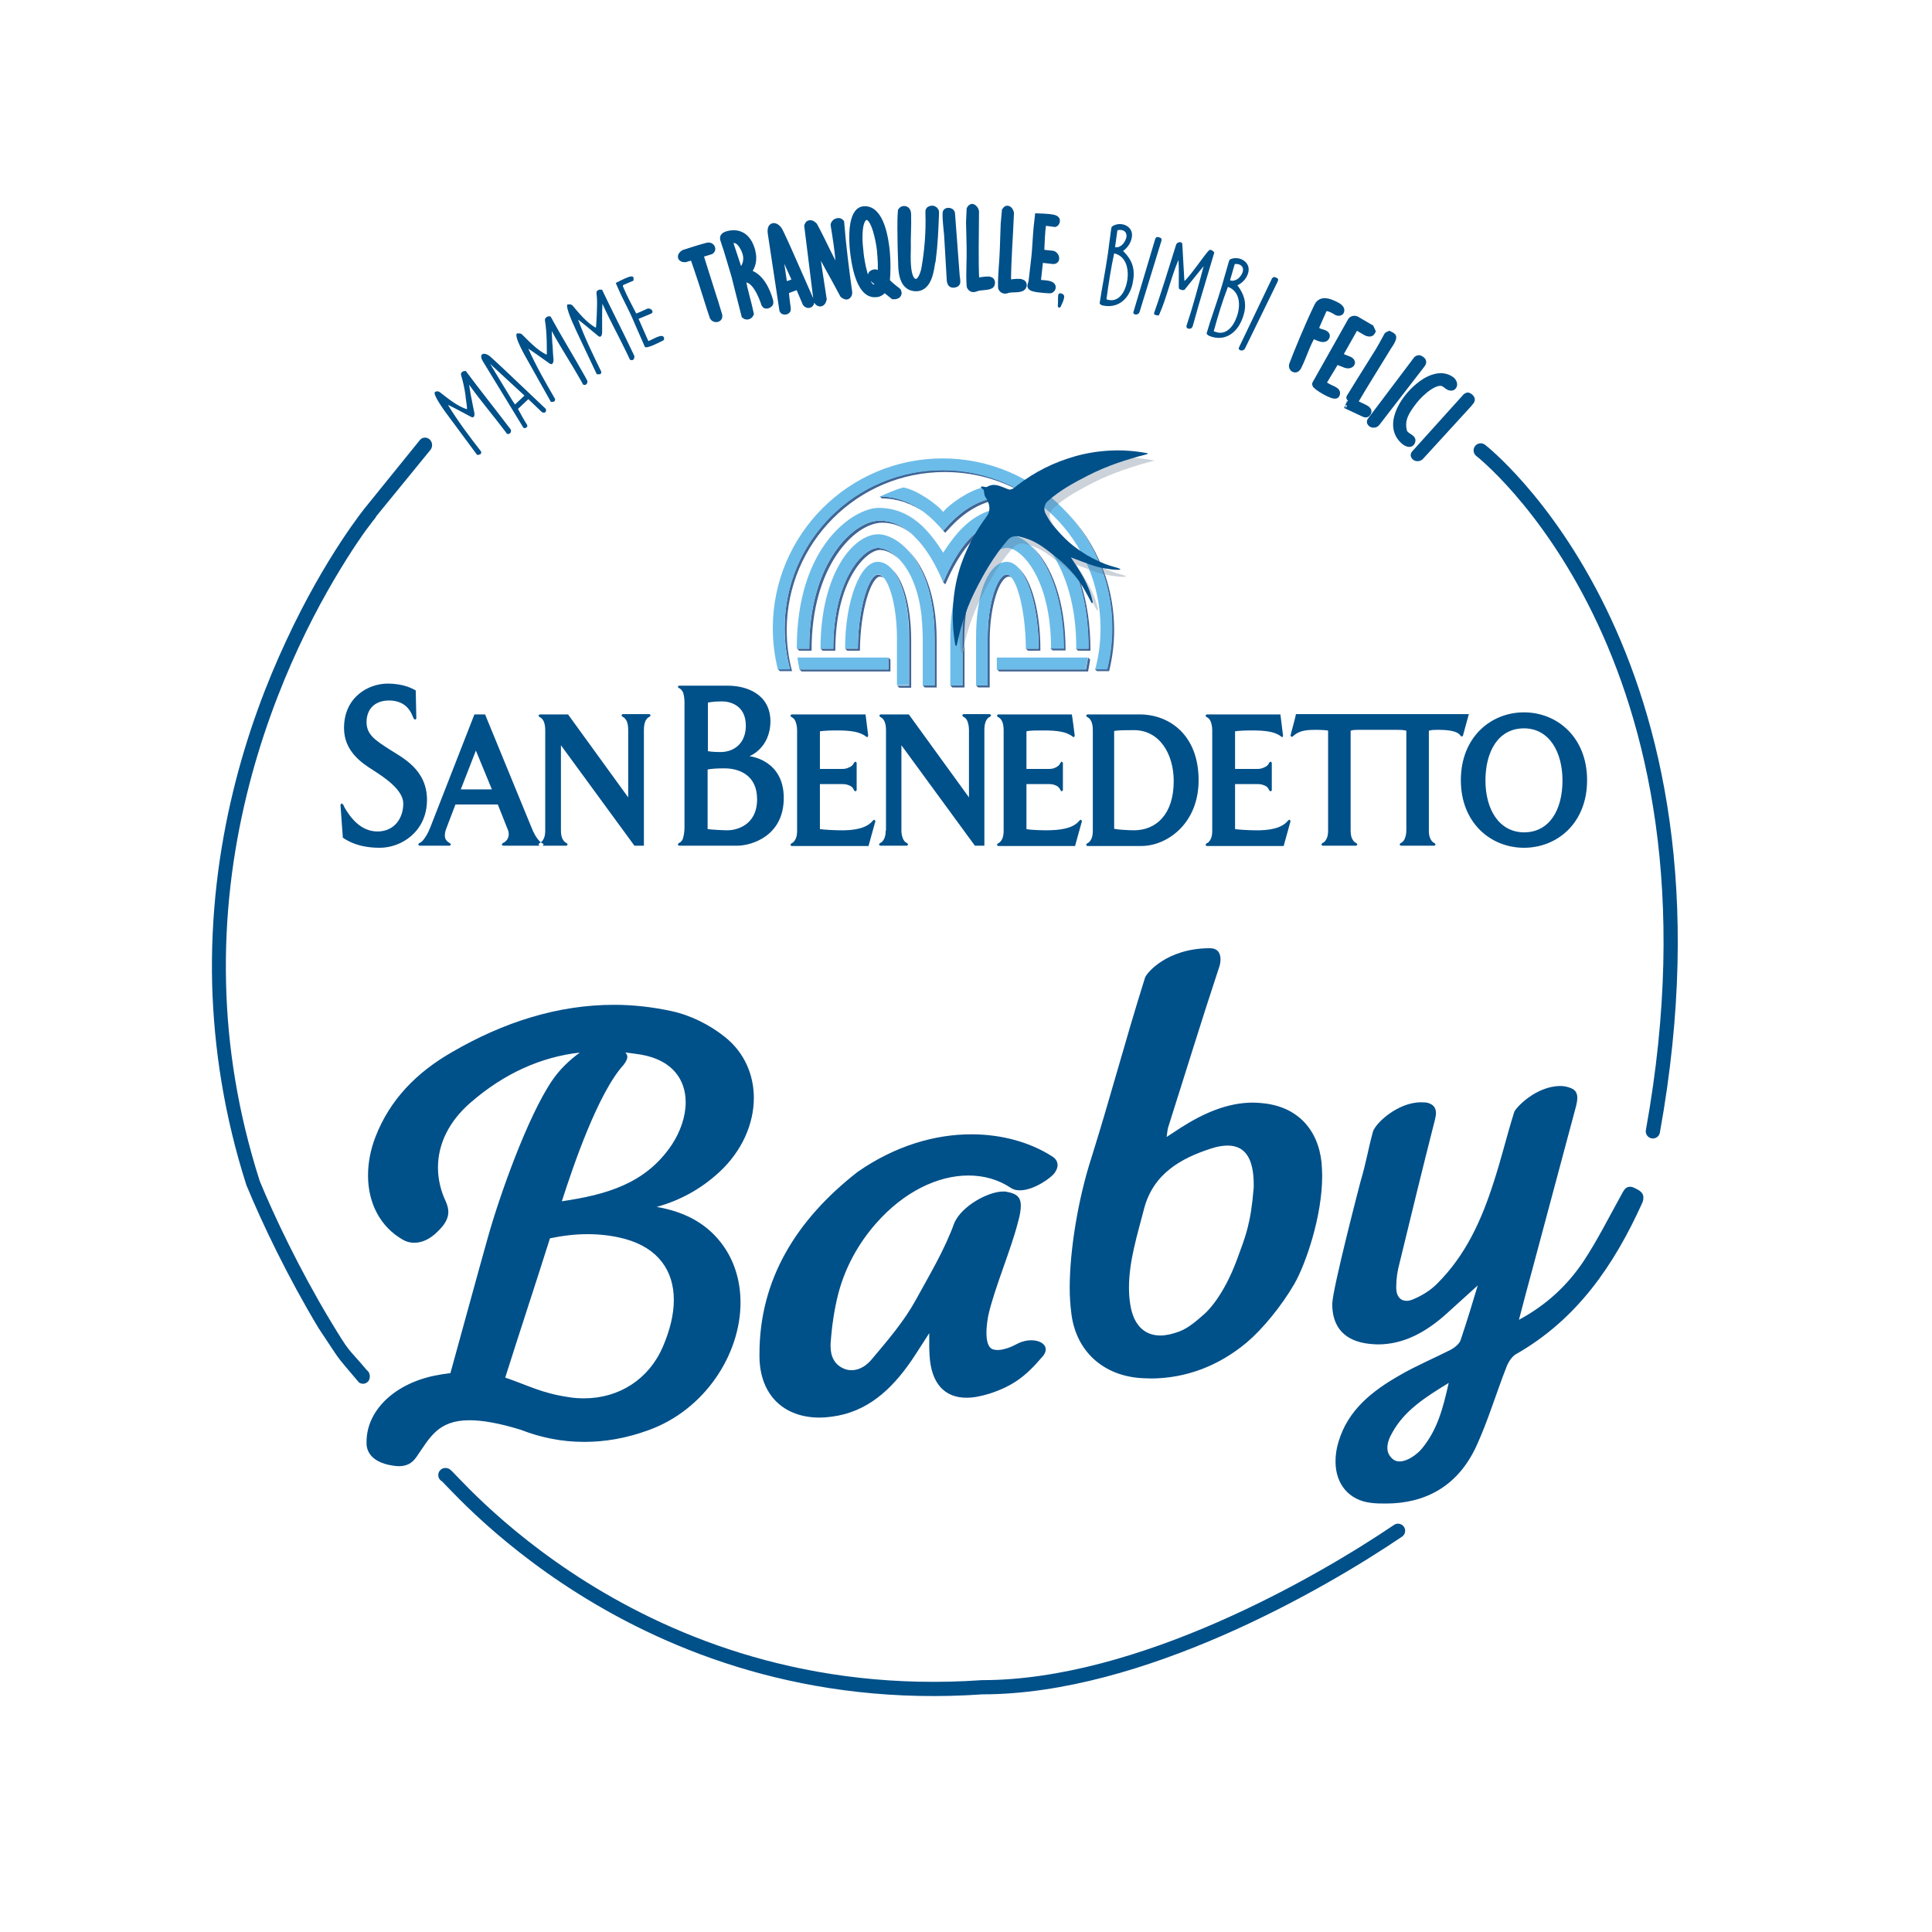<?xml version="1.0" encoding="utf-8"?>
<!-- Generator: Adobe Illustrator 19.0.0, SVG Export Plug-In . SVG Version: 6.00 Build 0)  -->
<svg version="1.1" id="layer" xmlns="http://www.w3.org/2000/svg" xmlns:xlink="http://www.w3.org/1999/xlink" x="0px" y="0px"
	 viewBox="-153 -46 652 652" style="enable-background:new -153 -46 652 652;" xml:space="preserve">
<style type="text/css">
	.st0{fill:#406595;}
	.st1{fill:#CCD2DA;}
	.st2{fill:#336092;}
	.st3{fill:#6CBCE9;}
	.st4{fill:#67A6CE;}
	.st5{fill:#005089;}
	.st6{fill:none;stroke:#005089;stroke-width:2.377;stroke-miterlimit:5.553;}
	.st7{fill:none;stroke:#005089;stroke-width:4.796;stroke-linecap:round;stroke-linejoin:round;stroke-miterlimit:10;}
</style>
<path class="st0" d="M165.1,108.7c2.3,0,4.5,0.1,6.7,0.4C169.6,108.8,167.4,108.7,165.1,108.7 M171.9,109.1l0.2,0L171.9,109.1
	 M172,109.1l0.2,0L172,109.1 M172.2,109.1l0.2,0L172.2,109.1 M172.4,109.1l0.1,0L172.4,109.1 M172.6,109.1l0.1,0L172.6,109.1
	 M172.8,109.2l0.1,0L172.8,109.2 M173,109.2L173,109.2L173,109.2 M173.2,109.2L173.2,109.2L173.2,109.2 M173.3,109.3L173.3,109.3
	L173.3,109.3 M173.5,109.3L173.5,109.3L173.5,109.3 M173.7,109.3L173.7,109.3L173.7,109.3 M173.9,109.3L173.9,109.3L173.9,109.3
	 M174.1,109.4L174.1,109.4 M165.1,112.6c-29.4,0-53.3,23.9-53.3,53.3c0,4.8,0.6,9.5,1.8,13.9h-4.1c-1.1-4.5-1.7-9.1-1.7-13.9
	c0,4.8,0.6,9.5,1.7,13.9l0.7,0.7h4.1c-1.2-4.4-1.8-9.1-1.8-13.9c0-29.4,23.9-53.3,53.3-53.3c9.6,0,18.5,2.5,26.3,6.9l0.1-0.1
	l0.1-0.1C184.3,115.4,175,112.6,165.1,112.6 M178.9,118.5c1.2,0.3,2.9,0.9,4.5,1.6h0C181.8,119.4,180.2,118.8,178.9,118.5
	 M151.8,118.5L151.8,118.5c3.9,0.6,10.4,4.9,12.9,7.6l0,0C162.2,123.4,155.8,119.1,151.8,118.5 M143.9,121.5l0.7,0.7
	c0.6,0,1.3,0,1.9,0.1l0.2,0c0.6,0.1,1.2,0.1,1.7,0.2l0.3,0.1c0.5,0.1,1.1,0.2,1.6,0.3l0.3,0.1c0.5,0.1,1,0.3,1.5,0.4l0.2,0.1
	c0.5,0.2,1,0.4,1.5,0.6l0.1,0c0.5,0.2,0.9,0.4,1.4,0.7l0.1,0c0.5,0.2,0.9,0.5,1.3,0.7l0.2,0.1c0.4,0.2,0.8,0.5,1.2,0.7l0.2,0.1
	c0.4,0.2,0.7,0.5,1.1,0.8l0.2,0.1c0.3,0.3,0.7,0.5,1,0.8l0.1,0.1c0.3,0.3,0.7,0.6,1,0.8l0,0c0.3,0.3,0.6,0.5,0.9,0.8l0.1,0.1
	l0.4,0.4c1,1,1.8,1.9,2.3,2.5C162.9,130.4,155.8,121.6,143.9,121.5 M181,122.3c-8.6,2.2-13.9,8.9-15.7,10.8l0.7,0.7
	c1.7-1.8,6.8-8.2,15.1-10.6C181,122.9,181,122.6,181,122.3 M143.5,125.4L143.5,125.4L143.5,125.4L143.5,125.4 M143.6,125.4
	c7.1,0,12.3,3.5,16.3,7.8c-0.2-0.2-0.4-0.5-0.7-0.7C155.3,128.6,150.3,125.4,143.6,125.4 M206.3,126.2c5.3,5.4,9.4,11.9,12.2,19.1
	l0.5,0.3C216.1,138.2,211.8,131.7,206.3,126.2 M201.5,127L201.5,127c0.5,0.6,1.1,1.1,1.7,1.6c2.5,2.6,4.8,5.4,6.8,8.5
	C207.6,133.4,204.7,130,201.5,127 M143.9,129.7c-9.1,0-23.8,14.5-23.8,42.7l0,0.5H116v-0.2v0.2l0.7,0.7v0h4.2
	c-0.2-28.6,14.7-43.2,23.8-43.2c3.1,0,7.2,0.9,11.5,5.2c1.5,1.6,3.1,3.6,4.7,6.2C154.5,131.6,148.2,129.7,143.9,129.7 M182,130.5
	c-5,1.7-11.1,6.7-16.7,20v0l0.7,0.7l0.2-0.4c0.5-1.2,1.1-2.4,1.6-3.5c4.5-9,9.1-13.4,13.2-15.4C181.3,131.5,181.7,131,182,130.5
	L182,130.5 M210,137.2L210,137.2L210,137.2 M194.7,138c6,5.6,11.2,17.4,11.2,34.8h-4.4v0l0.7,0.7v0h4.4c0-17.2-5-28.9-10.9-34.6
	C195.4,138.7,195,138.4,194.7,138L194.7,138 M143.3,138.9c-4.8,0-15.1,10.2-15.1,34h-4.3v0l0.7,0.7h0v0h4.3c0-23.8,10.4-34,15.1-34
	c1.7,0,4.1,0.9,6.5,3.2c0.9,0.9,1.7,2,2.5,3.3C149.8,140.9,145.8,138.9,143.3,138.9 M153.2,139.5c4.9,5.1,9.2,14.5,9.2,29.9l0,15.9
	h-4v-15.9c0-2.6-0.1-5.1-0.4-7.3c0.2,2.2,0.4,4.7,0.4,7.3v15.9l0.7,0.7h4l0-15.9C163.1,153.9,158.3,144.4,153.2,139.5 M160.8,141.7
	L160.8,141.7L160.8,141.7 M190.8,145.8c3.9,4.4,6.7,14.9,6.7,27.1h-4.3v0l0.7,0.7h0v0h4.2C198.2,160.7,195.1,149.6,190.8,145.8
	 M148,146.1c3.4,3.8,5.8,12,5.8,22.9v16.4h-4v0l0.7,0.7h4v-15.9C154.5,158.3,151.8,149.6,148,146.1 M219.4,147.8
	c1.9,5.7,2.9,11.8,2.9,18.1c0,4.8-0.6,9.4-1.7,13.9h-4.1v0l0.7,0.7h4.1c1.1-4.5,1.7-9.1,1.7-13.9c0-6.5-1.1-12.8-3.1-18.7
	L219.4,147.8 M186.8,147.9c-3.3,0-6.5,9.9-6.5,21.5v15.9h-3.9v0l0.7,0.7h3.9v-15.9c0-11.6,3.3-21.5,6.5-21.5c0.3,0,0.6,0.1,0.9,0.4
	c0.2,0.2,0.3,0.4,0.5,0.7C188.2,148.5,187.5,147.9,186.8,147.9 M143.3,147.9c-3,0-6.7,10.9-6.8,25h-4.3v0l0.7,0.7v0h4.3
	c0.1-14.1,3.9-25,6.8-25c0.4,0,0.9,0.2,1.3,0.5l0.3,0.4C144.9,148.5,144.1,147.9,143.3,147.9 M188.9,149.7L188.9,149.7L188.9,149.7
	 M211.1,150.2c2,6.1,3.2,13.6,3.2,22.5v0.2h-4.2v0l0.7,0.7v0h4.2c0-8.9-1.2-16.3-3.2-22.5l-0.2-0.3L211.1,150.2 M158,161.7
	L158,161.7L158,161.7 M158,161.8L158,161.8L158,161.8 M158,162l0,0.1L158,162 M172.5,171.4l0,0.2c-0.2,0.9-0.4,1.8-0.6,2.6l-0.1,0.1
	v11h-4.1v0l0.7,0.7h4.1V171.4z M214.2,175.9L214.2,175.9c-0.3,1.7-0.5,3.1-0.7,4h-30v0l0.7,0.7h30c0.2-0.9,0.4-2.3,0.7-4
	L214.2,175.9z M146.8,175.9L146.8,175.9l0,4h-30c-0.2-0.9-0.4-2.3-0.7-4h0c0.3,1.7,0.5,3.1,0.7,4l0.7,0.7h30v-4L146.8,175.9z"/>
<path class="st1" d="M226,108.2c-4.8,0.1-9.4,0.9-14.1,2.1c-6,1.7-11.2,4-16.2,7.3c3,1.9,5.8,4.1,8.4,6.5c3.7-3,7.8-5.1,12-7.3
	c6.1-3.1,13.7-5.6,20.6-7.4C233.2,108.8,229.6,108.4,226,108.2 M184.3,120c-0.3,0-0.6,0-0.9,0.1c1.2,0.5,2.4,1,3.4,1.4
	c-0.3,0-0.6,0-0.8,0c0.5,0.2,1.1,0.5,1.5,0.7c-2.3,0-4.5,0.3-6.4,0.9c0.1,0.4,0.2,0.7,0.4,1.1c0.4,0.5,0.7,1.1,0.9,1.7
	c1.5-0.4,3.1-0.5,4.8-0.5h0c1.6,0,3.7,0.5,6,1.6l0,0l0,0c2.5,1.2,5.2,3.1,7.8,5.8c4.1,4,8.2,10,10.8,18.3c2.3,2.9,3.7,5.7,5.3,8.7
	l0.3,0.2c0.1,0,0.2-0.2,0.1-0.6c-1.2-5.7-4.3-10.1-7.3-14.8c1.5,0.5,2.9,1.1,4.4,1.6c-0.6-1.5-1.3-3-2-4.4c-1-0.7-2-1.5-3-2.3
	c-1.8-1.7-3.4-3.4-4.9-5.2c-1.2-1.4-2.1-2.9-2.9-4.4c-0.6-0.9-0.7-2-0.4-2.9c-2.9-2.6-6-4.9-9.4-6.8c-0.6,0.5-1.5,1.3-2.4,1.3
	l-0.2,0l-0.4-0.1C187.2,120.7,185.8,120,184.3,120 M187.5,130.4c-1.9,0-4.1,0.3-6.5,1.5c-2,2.8-3.7,5.7-5.2,8.9
	c3.8-4.6,8-6.4,10.8-6.4c0.9,0,1.9,0.2,2.9,0.5l0,0l0,0c1.7,0.6,3.5,1.7,5.2,3.2c3.6,1.1,6.1,3,8.8,5.1c-0.5-1-1.1-1.9-1.7-2.7
	c-1.2-1.9-2.6-3.5-3.9-4.9C194.3,132.1,190.6,130.4,187.5,130.4 M186.8,138.9c-0.8,0-1.8,0.2-2.8,0.6c-5.1,3-11.6,12.1-11.6,30.6
	v1.3c1.1-4.4,2.7-9.5,5-14.3c1.4-7.1,4.1-11.8,7.4-13.1c1.1-1.6,2.4-3.2,3.7-4.8C187.9,139,187.3,138.9,186.8,138.9 M219.1,145.5
	c0.3,0.8,0.6,1.6,0.9,2.4c1,0.2,2,0.4,3,0.5c1,0.2,2.3,0.3,3.3,0.3c0.4,0,1.1-0.1,0.4-0.4C225.2,147.7,223.4,147.6,219.1,145.5"/>
<path class="st2" d="M192.3,120.1l-0.1,0.1l-0.1,0.1c3.4,1.9,6.5,4.2,9.4,6.8l0,0C198.7,124.4,195.6,122.1,192.3,120.1 M183.4,120.1
	c1.2,0.5,2.4,1,3.4,1.4c-2.1,0-4,0.3-5.8,0.7c0,0.3,0.1,0.6,0.1,0.9c2-0.6,4.1-0.9,6.4-0.9c-0.5-0.2-1-0.4-1.5-0.7
	c0.3,0,0.6,0,0.8,0C185.8,121.1,184.6,120.6,183.4,120.1 M187.2,125.4L187.2,125.4c1.6,0,3.7,0.5,6,1.6
	C190.9,125.9,188.8,125.4,187.2,125.4 M193.2,127L193.2,127L193.2,127 M186.8,129.7c-1.4,0-3,0.2-4.8,0.8l-0.1,0.1
	c-0.3,0.4-0.6,0.9-1,1.3c2.4-1.2,4.6-1.5,6.5-1.5c3.1,0,6.8,1.7,10.4,5.1c1.4,1.4,2.7,3,3.9,4.9
	C197.1,133.3,191.3,129.7,186.8,129.7 M201.1,132.9c3.8,3.9,7.5,9.6,10,17.3l0.6,0.7l0.2,0.3C209.2,142.8,205.2,136.9,201.1,132.9
	 M189.5,134.8L189.5,134.8L189.5,134.8 M189.5,134.8c1.7,0.6,3.5,1.7,5.2,3.2l0,0C193,136.5,191.2,135.4,189.5,134.8 M184,139.5
	c-5.2,2.2-12.3,10.5-12.3,29.9v4.9l0.1-0.1c0.2-0.8,0.4-1.7,0.6-2.6l0-0.2v-1.3C172.4,151.7,178.9,142.5,184,139.5 M218.5,145.3
	c0.3,0.8,0.6,1.7,0.9,2.5l0.5,0.1c-0.3-0.8-0.6-1.6-0.9-2.4L218.5,145.3"/>
<path class="st3" d="M165.1,108.7c-31.6,0-57.3,25.7-57.3,57.3c0,4.8,0.6,9.4,1.7,13.9h4.1c-1.2-4.4-1.8-9.1-1.8-13.9
	c0-29.4,23.9-53.3,53.3-53.3c29.4,0,53.3,23.9,53.3,53.3c0,4.8-0.6,9.5-1.8,13.9h4.1c1.1-4.5,1.7-9.1,1.7-13.9
	C222.4,134.3,196.7,108.7,165.1,108.7 M143.4,134.3c-8.5,0-19.5,13.4-19.5,38.6h4.3c0-23.8,10.4-34,15.1-34
	c4.8,0,15.1,7.3,15.1,30.5v15.9h4l0-15.9C162.4,143,149.6,134.3,143.4,134.3 M186.6,134.3c-6,0-18.9,8.6-18.9,35.1v15.9h4.1v-15.9
	c0-23.2,10.2-30.5,15.1-30.5c4.7,0,14.8,10.2,14.8,34h4.4C205.9,147.7,195.1,134.3,186.6,134.3 M143.2,143.6c-5.9,0-11,13.2-11,29.2
	h4.3c0.1-14.1,3.9-25,6.8-25c3.3,0,6.4,9.9,6.4,21.5v15.9h4v-15.9C153.8,153.8,149.2,143.6,143.2,143.6 M186.8,143.6
	c-5.9,0-10.5,10.1-10.4,25.8v15.9h3.9v-15.9c0-11.6,3.3-21.5,6.5-21.5c2.9,0,6.3,10.9,6.4,25h4.3
	C197.5,156.8,192.7,143.6,186.8,143.6 M116.1,175.9c0.3,1.7,0.5,3.1,0.7,4h30v-4H116.1z M143.2,143.6c-5.9,0-11,13.2-11,29.2h4.3
	c0.1-14.1,3.9-25,6.8-25c3.3,0,6.4,9.9,6.4,21.5v15.9h4v-15.9C153.8,153.8,149.2,143.6,143.2,143.6 M143.4,134.3
	c-8.5,0-19.5,13.4-19.5,38.6h4.3c0-23.8,10.4-34,15.1-34c4.8,0,15.1,7.3,15.1,30.5v15.9h4l0-15.9C162.4,143,149.6,134.3,143.4,134.3
	 M178.9,118.5c-4.4,0.7-11.7,5.7-13.6,8.3c-1.9-2.6-9.2-7.6-13.5-8.3c-2.2,0.6-5.6,2-7.9,3.1c12.1,0,19.3,9.2,21.4,11.5
	c2.1-2.3,9.4-11.5,21.5-11.5C184.4,120.5,181.1,119.1,178.9,118.5 M186.8,143.6c-5.9,0-10.5,10.1-10.4,25.8v15.9h3.9v-15.9
	c0-11.6,3.3-21.5,6.5-21.5c2.9,0,6.3,10.9,6.4,25h4.3C197.5,156.8,192.7,143.6,186.8,143.6 M186.6,134.3c-6,0-18.9,8.6-18.9,35.1
	v15.9h4.1v-15.9c0-23.2,10.2-30.5,15.1-30.5c4.7,0,14.8,10.2,14.8,34h4.4C205.9,147.7,195.1,134.3,186.6,134.3 M183.4,175.9v4h30
	c0.2-0.9,0.4-2.3,0.7-4H183.4z M187.2,125.4c-11.1,0-17.4,8.2-21.9,15.1c-4.4-6.9-10.8-15.1-21.8-15.1c-8.1,0-27.7,12.4-27.6,47.5
	h4.2c-0.2-28.5,14.7-43.2,23.8-43.2c5.3,0,13.8,2.9,21.4,20.8c7.6-17.9,16.1-20.8,21.5-20.8c9,0,23.6,14.7,23.4,43.2h4.2
	C214.4,137.8,195.2,125.4,187.2,125.4 M116.1,175.9c0.3,1.7,0.5,3.1,0.7,4h30v-4H116.1z M143.2,143.6c-5.9,0-11,13.2-11,29.2h4.3
	c0.1-14.1,3.9-25,6.8-25c3.3,0,6.4,9.9,6.4,21.5v15.9h4v-15.9C153.8,153.8,149.2,143.6,143.2,143.6 M143.4,134.3
	c-8.5,0-19.5,13.4-19.5,38.6h4.3c0-23.8,10.4-34,15.1-34c4.8,0,15.1,7.3,15.1,30.5v15.9h4l0-15.9C162.4,143,149.6,134.3,143.4,134.3
	 M178.9,118.5c-4.4,0.7-11.7,5.7-13.6,8.3c-1.9-2.6-9.2-7.6-13.5-8.3c-2.2,0.6-5.6,2-7.9,3.1c12.1,0,19.3,9.2,21.4,11.5
	c2.1-2.3,9.4-11.5,21.5-11.5C184.4,120.5,181.1,119.1,178.9,118.5 M186.8,143.6c-5.9,0-10.5,10.1-10.4,25.8v15.9h3.9v-15.9
	c0-11.6,3.3-21.5,6.5-21.5c2.9,0,6.3,10.9,6.4,25h4.3C197.5,156.8,192.7,143.6,186.8,143.6 M186.6,134.3c-6,0-18.9,8.6-18.9,35.1
	v15.9h4.1v-15.9c0-23.2,10.2-30.5,15.1-30.5c4.7,0,14.8,10.2,14.8,34h4.4C205.9,147.7,195.1,134.3,186.6,134.3 M183.4,175.9v4h30
	c0.2-0.9,0.4-2.3,0.7-4H183.4z M187.2,125.4c-11.1,0-17.4,8.2-21.9,15.1c-4.4-6.9-10.8-15.1-21.8-15.1c-8.1,0-27.7,12.4-27.6,47.5
	h4.2c-0.2-28.5,14.7-43.2,23.8-43.2c5.3,0,13.8,2.9,21.4,20.8c7.6-17.9,16.1-20.8,21.5-20.8c9,0,23.6,14.7,23.4,43.2h4.2
	C214.4,137.8,195.2,125.4,187.2,125.4 M178.9,118.5c-4.4,0.7-11.7,5.7-13.6,8.3c-1.9-2.6-9.2-7.6-13.5-8.3c-2.2,0.6-5.6,2-7.9,3.1
	c12.1,0,19.3,9.2,21.4,11.5c2.1-2.3,9.4-11.5,21.5-11.5C184.4,120.5,181.1,119.1,178.9,118.5 M187.2,125.4
	c-11.1,0-17.4,8.2-21.9,15.1c-4.4-6.9-10.8-15.1-21.8-15.1c-8.1,0-27.7,12.4-27.6,47.5h4.2c-0.2-28.5,14.7-43.2,23.8-43.2
	c5.3,0,13.8,2.9,21.4,20.8c7.6-17.9,16.1-20.8,21.5-20.8c9,0,23.6,14.7,23.4,43.2h4.2C214.4,137.8,195.2,125.4,187.2,125.4
	 M116.1,175.9c0.3,1.7,0.5,3.1,0.7,4h30v-4H116.1z M183.4,175.9v4h30c0.2-0.9,0.4-2.3,0.7-4H183.4z"/>
<path class="st4" d="M195.8,117.6c-1.2,0.8-2.3,1.6-3.5,2.5c3.3,2,6.4,4.3,9.2,6.9c0.2-0.6,0.5-1.1,1-1.5c0.6-0.5,1.1-1,1.7-1.4
	C201.6,121.7,198.8,119.5,195.8,117.6 M183.4,120.1c-0.5,0.1-0.9,0.3-1.5,0.6l-0.3,0.1l-0.6-0.1l-0.6-0.1l-0.5,0.1
	c0.1,0.6,0.9,0.7,1,1.3l0.1,0.3c1.8-0.5,3.7-0.7,5.8-0.7C185.8,121.1,184.6,120.6,183.4,120.1c1.2,0.5,2.4,1,3.4,1.4
	C185.8,121.1,184.6,120.6,183.4,120.1 M186.8,121.5c-2.1,0-4,0.3-5.8,0.7C182.8,121.8,184.7,121.5,186.8,121.5 M187.2,125.4
	c-1.7,0-3.3,0.2-4.8,0.5c0.5,1.5,0.6,3.1-0.3,4.5c1.8-0.6,3.4-0.8,4.8-0.8c5,0,11.7,4.5,16.7,13.5c0.6,0.5,1.2,1,1.9,1.5
	c2.1,1.6,4,3.5,5.8,5.6C205.3,132.3,193.2,125.4,187.2,125.4c-1.7,0-3.3,0.2-4.8,0.5C183.9,125.6,185.5,125.4,187.2,125.4
	c6,0,18.1,6.8,23.9,24.8c-2.5-7.7-6.2-13.4-10-17.3c-2.6-2.7-5.4-4.6-7.8-5.8l0,0l0,0C190.9,125.9,188.8,125.4,187.2,125.4
	 M186.8,129.7c-1.4,0-3,0.2-4.8,0.8C183.8,129.9,185.4,129.7,186.8,129.7c4.5,0,10.3,3.6,15,10.7c0.6,0.8,1.1,1.8,1.7,2.7
	C198.5,134.2,191.8,129.7,186.8,129.7 M186.6,134.3c-2.8,0-7,1.8-10.8,6.4c-0.9,1.9-1.8,4-2.5,6c-3,8.6-3.6,18.4-2,27.4l0.3,0.3
	l0.2-0.1v-4.9c0-23.2,10.2-30.5,15.1-30.5c0.5,0,1.1,0.1,1.7,0.4l0.6-0.7c0.7-0.8,1.7-1.2,2.7-1.2c0.2,0,0.5,0,0.7,0.1
	c0.8,0.2,1.4,0.3,2.1,0.6C192,135.6,189.2,134.3,186.6,134.3c-2.8,0-7,1.8-10.8,6.4C179.6,136.2,183.8,134.3,186.6,134.3
	c2.6,0,5.4,1.3,8.1,3.7c-1.7-1.6-3.4-2.6-5.2-3.2l0,0h0C188.5,134.5,187.5,134.3,186.6,134.3 M186.8,138.9
	c-4.9,0-15.1,7.3-15.1,30.5c0-19.3,7.1-27.6,12.3-29.9C185,139.1,186,138.9,186.8,138.9c0.5,0,1.1,0.1,1.7,0.4
	C187.9,139,187.3,138.9,186.8,138.9 M212.7,141.9c0.7,1.4,1.4,2.9,2,4.4c1.6,0.6,3.2,1.1,4.8,1.6c-0.3-0.9-0.6-1.7-0.9-2.5
	c-0.9-0.4-1.9-1-3-1.6C214.6,143.1,213.6,142.5,212.7,141.9 M184.8,144c-3.3,1.3-6,6-7.4,13.1l0.2-0.4
	C179.8,152.2,182.1,147.9,184.8,144c-3.3,1.3-6,6-7.4,13.1C178.9,150,181.5,145.3,184.8,144 M171.7,169.4v4.9V169.4z"/>
<path class="st5" d="M178,118.3c0.7-0.4,1.5,0.3,2.1,0c2.5-1.4,4.2-0.3,7.1,0.8c1.1,0.5,2.4-0.7,3.1-1.3c6.1-4.7,12.4-7.8,19.8-9.9
	c7.7-2.1,15.9-2.5,23.8-1c0.7,0,0.4,0.3,0.1,0.4c-7,1.8-13.4,3.9-19.7,7.1c-4.9,2.5-9.5,5-13.7,8.7c-1.3,1.1-1.5,3.1-0.6,4.5
	c0.8,1.5,1.7,3,2.9,4.3c1.6,1.9,3.2,3.6,5,5.2c1.8,1.6,3.8,2.9,5.8,4.2c6.9,3.9,9.3,3.8,11.1,4.6c0.7,0.3,0,0.4-0.4,0.4
	c-1,0-2.3-0.1-3.3-0.3c-4.6-0.5-8.5-2.4-12.7-3.9c3.1,4.7,6.1,9.1,7.3,14.8c0.2,0.7-0.2,0.8-0.4,0.4c-1.7-3.2-3.1-6-5.5-9
	c-2-2.4-4-4.4-6.3-6.2c-4-3.2-7.1-5.9-12.8-7.1c-1.3-0.2-2.6,0.1-3.5,1.1c-4.7,5.4-8.2,11.4-11.5,18.1c-2.9,5.9-4.8,12.5-5.8,17.5
	c-0.2,0.5-0.4,0.2-0.5,0c-1.6-9-1-18.8,2-27.4c2.1-5.9,5-11.3,8.7-16.2c1.4-2,0.8-4.4-0.5-6.3c-0.5-0.7-0.4-1.5-0.6-2.3
	C178.9,119,178.1,118.9,178,118.3"/>
<path class="st5" d="M209.7,202.3l-0.3,0.5l-0.4-0.2c-2.1-1.7-5.3-2.1-10-2.1c-2.1,0-4.5,0-5.6,0.3v12.7h7.6c1.3,0,2-0.3,2.8-0.8
	c0.7-0.4,1-1.1,1.1-1.3l0.4-0.4l0.4,0.4v9.3l-0.4,0.4l-0.4-0.4c-0.1-0.3-0.4-0.9-1.1-1.4c-0.8-0.4-1.5-0.7-2.8-0.7h-7.6v15.2
	c1.3,0.3,5,0.4,6.7,0.4c4.7,0,9.1-0.6,11.2-3.3l0.4-0.3l0.4,0.4l0,0.2l-2.3,8.3h-26l-0.4-0.4l0.4-0.5c0.3-0.1,0.8-0.4,1.2-1.1
	c0.5-0.8,0.7-1.8,0.7-3.1v-34c0-1.3-0.2-2.5-0.7-3.3c-0.4-0.7-0.9-1-1.2-1.1l-0.4-0.5l0.4-0.4h24.9
	C208.8,195.1,209.6,201.6,209.7,202.3 M361.3,234.9c8.6,0,13-7.6,13-17.5c0-9.5-4.4-17.6-13-17.6c-8.6,0-13,7.7-13,17.6
	C348.3,226.9,352.7,234.8,361.3,234.9 M361.3,194.4c11.2,0,21.3,8.4,21.3,22.9c0,14.5-10.1,22.8-21.3,22.8
	c-11.2,0-21.3-8.4-21.3-22.8C340,202.8,350.1,194.4,361.3,194.4 M145.9,234.3c0,1.3-0.2,2.3-0.7,3.1c-0.4,0.7-0.9,1-1.2,1.1
	l-0.4,0.5l0.4,0.4h9.1l0.4-0.4l-0.4-0.5c-0.3-0.1-0.8-0.4-1.2-1.1c-0.4-0.8-0.7-1.8-0.7-3.1v-28.8l24.8,33.9h3.2v-39.1
	c0-1.3,0.2-2.5,0.7-3.3c0.4-0.7,0.9-1,1.2-1.1l0.4-0.5l-0.4-0.4h-9l-0.4,0.4l0.4,0.5c0.3,0.1,0.8,0.4,1.2,1.1c0.4,0.8,0.7,2,0.7,3.3
	v22.8l-20.3-28h-9.6l-0.4,0.4l0.4,0.5c0.3,0.1,0.8,0.4,1.2,1.1c0.5,0.8,0.7,2,0.7,3.3V234.3 M31,234.3c0,1.3-0.2,2.3-0.7,3.1
	c-0.4,0.7-0.9,1-1.2,1.1l-0.4,0.5l0.4,0.4h9.1l0.4-0.4l-0.4-0.5c-0.3-0.1-0.8-0.4-1.2-1.1c-0.5-0.8-0.7-1.8-0.7-3.1v-28.8l24.8,33.9
	h3.2v-39.1c0-1.3,0.2-2.5,0.7-3.3c0.4-0.7,0.9-1,1.2-1.1l0.4-0.5l-0.4-0.4h-9.1l-0.4,0.4l0.4,0.5c0.3,0.1,0.8,0.4,1.2,1.1
	c0.5,0.8,0.7,2,0.7,3.3v22.8l-20.3-28h-9.6l-0.4,0.4l0.4,0.5c0.3,0.1,0.8,0.4,1.2,1.1c0.5,0.8,0.7,2,0.7,3.3V234.3 M2.5,220.4H13
	l-5.4-13.1L2.5,220.4 M-7.7,233c0.6-1.5,14.8-37.9,14.8-37.9h3.6l15.6,38c1.5,4,3.4,5.5,3.8,5.5l0.4,0.4l-0.4,0.4H16.7l-0.4-0.4
	l0.4-0.5c0.3-0.1,0.9-0.4,1.4-1.1c0.5-0.7,0.8-1.8,0.4-3.1l-3.5-8.8H0.7c0,0-2.7,7.1-3.2,8.4c-0.5,1.4-0.5,2.8,0,3.5
	c0.4,0.7,1.1,1,1.3,1.1l0.4,0.5l-0.4,0.4h-10.3l-0.4-0.4l0.4-0.5c0.3-0.1,0.9-0.4,1.4-1.1C-9.5,236.6-8.7,235.6-7.7,233 M140,202.3
	c-0.1-0.7-0.9-7.2-0.9-7.2h-25l-0.4,0.4l0.4,0.5c0.3,0.1,0.8,0.4,1.2,1.1c0.4,0.8,0.7,2,0.7,3.3v34c0,1.3-0.2,2.3-0.7,3.1
	c-0.4,0.7-0.9,1-1.2,1.1l-0.4,0.5l0.4,0.4h26l2.3-8.3l0-0.2l-0.4-0.4l-0.4,0.3c-2.1,2.7-6.5,3.4-11.2,3.3c-1.8,0-5.4-0.2-6.7-0.4
	l0-15.2h7.6c1.3,0,2,0.3,2.8,0.7c0.7,0.4,1,1.1,1.1,1.4l0.5,0.4l0.4-0.4v-9.3l-0.4-0.4l-0.5,0.4c-0.1,0.3-0.4,0.9-1.1,1.3
	c-0.8,0.4-1.5,0.8-2.8,0.8h-7.6v-12.7c1.1-0.2,3.5-0.3,5.6-0.3c4.7,0,7.9,0.4,10,2.1l0.4,0.2L140,202.3 M282.5,202.3l0.4,0.4
	l0.4-0.2c1.9-1.8,4.1-2.2,7.6-2.2c1.8,0,4,0.1,4.3,0.3v33.7c0,1.3-0.2,2.3-0.7,3.1c-0.4,0.7-0.9,1-1.2,1.1l-0.4,0.5l0.4,0.4h11.4
	l0.4-0.4l-0.4-0.5c-0.3-0.1-0.8-0.4-1.2-1.1c-0.5-0.8-0.7-1.8-0.7-3.1l0-33.7c0.7-0.3,1.9-0.3,2.6-0.3h13.1c0.5,0,2.3,0,3.1,0.3
	v33.7c0,1.3-0.3,2.3-0.7,3.1c-0.4,0.7-0.9,1-1.2,1.1l-0.4,0.5l0.4,0.4h11.4l0.4-0.4l-0.4-0.5c-0.3-0.1-0.8-0.4-1.2-1.1
	c-0.5-0.8-0.7-1.8-0.7-3.1l0-33.7c0.9-0.3,1.9-0.3,2.9-0.3c3,0,6.7,0.2,7.8,2l0.4,0.3l0.4-0.3c0.1-0.5,2-7.3,2-7.3h-58.4
	C284.5,195.1,282.7,201.2,282.5,202.3 M-25.6,234.6c-5.7,0-9-4.8-10.2-6.6c-0.7-1-1.3-2.2-1.4-2.5l-0.5-0.4l-0.4,0.5l0.8,11.1
	c1.8,1.2,5.4,3.4,12.5,3.4c7.2,0,15.9-5.4,15.9-16.2c0-10.3-8.5-14.3-12.5-16.9c-5-3.2-7.9-5.1-7.9-9.3c0-4.2,2.6-7.3,7.6-7.3
	c5,0,6.9,3,7.6,4.5c0.4,0.9,0.6,1.3,0.7,1.6l0.5,0.4l0.4-0.4l-0.2-9.5c-0.8-0.4-3.7-2.3-9.5-2.3c-6.3,0-14.7,4.4-14.7,15
	c0,7.7,5.8,11.7,9.8,14.2c3.7,2.4,10.2,6.6,10.2,11.3C-16.9,230.1-19.9,234.6-25.6,234.6 M229.7,234.2c7.5,0,13.4-5.4,13.4-16.6
	c0-9.2-4.8-17.2-13.4-17.2c-2.4,0-5.6,0-6.7,0.3h0v33C224.3,234,228,234.2,229.7,234.2 M231.6,195.1c10.1,0,19.9,7,19.9,22.2
	c0,14.7-10.7,22.2-19.3,22.2h-18.3l-0.4-0.4l0.4-0.5c0.3-0.1,0.8-0.4,1.2-1.1c0.5-0.8,0.7-1.8,0.7-3.1v-34c0-1.3-0.2-2.5-0.7-3.3
	c-0.4-0.7-0.9-1-1.2-1.1l-0.4-0.5l0.4-0.4H231.6 M92.6,234.2c2.4,0,9.9-1.3,9.9-10.5c0-8.3-6.3-10.4-11-10.4h0c-2.3,0-4,0.1-5.2,0.3
	l-0.5,0.1v20.1C87.2,234,90.9,234.2,92.6,234.2 M90.6,190.7c-2.9,0-4.7,0.4-4.7,0.4v16.4c0,0,1.4,0.3,4.2,0.3c4.8,0,8.6-3.1,8.6-8.9
	C98.7,192,93.4,190.7,90.6,190.7 M99.9,209.2c0,0,11.6,1.1,11.6,14.1c0,13-11.1,16.1-15.7,16.1l-19.7,0l-0.4-0.4l0.4-0.5
	c0.3-0.1,0.8-0.4,1.2-1.1c0.4-0.8,0.7-2.7,0.7-4v-42.3c0-1.3-0.2-3.1-0.7-3.8c-0.4-0.7-0.9-1-1.2-1.1l-0.4-0.4l0.4-0.4h16.5
	c6.6,0,14.4,3,14.4,12.1C106.9,206.6,99.9,209.2,99.9,209.2 M280,202.3c-0.1-0.7-0.9-7.2-0.9-7.2h-24.9l-0.4,0.4l0.4,0.5
	c0.3,0.1,0.8,0.4,1.2,1.1c0.4,0.8,0.7,2,0.7,3.3v34c0,1.3-0.2,2.3-0.7,3.1c-0.4,0.7-0.9,1-1.2,1.1l-0.4,0.5l0.4,0.4h26l2.3-8.3
	l0-0.2l-0.4-0.4l-0.4,0.3c-2.1,2.7-6.5,3.4-11.2,3.3c-1.8,0-5.4-0.2-6.7-0.4l0-15.2h7.6c1.3,0,2,0.3,2.8,0.7c0.7,0.4,1,1.1,1.1,1.4
	l0.5,0.4l0.4-0.4v-9.3l-0.4-0.4l-0.5,0.4c-0.1,0.3-0.4,0.9-1.1,1.3c-0.8,0.4-1.5,0.8-2.8,0.8h-7.6v-12.7c1.1-0.2,3.5-0.3,5.6-0.3
	c4.7,0,7.9,0.4,10,2.1l0.4,0.2L280,202.3"/>
<path class="st6" d="M84,49.5c-0.8-2.5-3-9-3.1-9l-2.7,0.8c-1.2,0.1-1.9-0.8-0.4-1.8c2.6-0.8,5.1-1.7,7.9-2.4c1.5-0.4,2,1.3,1,1.6
	l-3.6,1.1c0,0,3.3,10.6,4.7,14.9c0.5,1.4,1.2,4,1.7,5.5l0.1,0.4c0.1,1.1-1.4,1.2-1.9,0.4C86.9,58.8,84.8,51.9,84,49.5z M98.4,60.4
	c0.6,0.5,1.5,0.2,1.8-0.5c-0.8-3.9-2.1-7.7-2.7-11.6l0.3-0.1c3.9-1,6.5,5.9,7.3,8.4c0.3,0.5,0.5,0.4,0.9,0.3
	c0.6-0.2,0.9-0.5,0.8-1.1c-1-3.8-3.4-9-7.7-9.7c1.7-2.1,2.4-4.3,1.6-7.4c-1-3.9-3.6-6.8-8.2-5.5c-0.7,0.2-1.5,0.6-1.3,1.4l0,0.1
	c0.1,0.4,1.1,3.3,1.2,3.6c0.5,1.6,2.3,7.7,2.6,8.7C95.5,49.1,97.9,58.4,98.4,60.4z M96.5,45.8c2.3-1.1,2.9-4.1,2.3-6.2
	c-0.5-1.8-2.2-5.3-4.6-4.7c-0.1,0-1.2,0.3-1.1,0.6L96.5,45.8z M111.2,58.6c0.1,0.6,1.6,0.5,1.5-0.3c-0.2-1.5-0.6-4.5-0.7-6.2
	l4.5-1.7l2.5,5.9c0.8,1,1.8,0.2,1.6-0.6c-7.6-17.3-8.9-20.2-10.5-23.5c-1.1-2.2-3.3-2.6-2.8,0.6L111.2,58.6z M111.3,48.6
	c0,0.2,0.3,1.6,0.3,1.9l4.1-1.5l-6.6-14.5C109.5,36.5,111,46.4,111.3,48.6z M122.7,55.2c0.2,1,1.6,1.8,2.1-0.2l-3-19.7
	c3.1,6.1,6.6,12,9.8,18.1c0.2,0.2,0.8,0.5,1.1,0.5c0.3,0,0.7-0.6,0.7-0.8l0-0.5c-1.1-8-2.1-15.9-2.7-23.5c-0.3-0.3-0.6-0.4-1-0.3
	c-0.6,0.1-1.1,0.5-1.2,1.1c0.7,4.3,1.3,8.1,1.7,12.5l0.4,4.9c-3.5-5.8-5.9-11.6-8.9-17.1c-0.4-0.4-1.6-1.4-2.1,0L122.7,55.2z
	 M145.4,51.3l3.1,2.5l0.5,0c0.5-0.1,1-0.2,1.1-0.9c0-0.2-0.1-0.6-0.3-0.7c-1.2-0.9-2.6-2-3.7-3.2c0.3-3.4,0.3-6.7,0-10.1
	c-0.4-4.1-1.9-14.6-7.6-14.1c-4.4,0.4-3.8,10.6-3.5,13.5c0.4,3.8,1.9,15.4,7.6,14.8C143.8,53.1,144.8,52.2,145.4,51.3z M142,51.2
	c0.8-0.1,1.7-0.4,1.7-1.4l-0.1-0.2l-1.6-1.3c-0.7-0.6-0.8-0.6-0.9-1.2c-0.1-0.6,0.4-0.9,1-1c0.9-0.1,1.5,0.7,2.2,1.3
	c0.3-3,0.1-6.2-0.2-9.2c-0.2-1.9-1.8-12-5-11.1c-2.6,0.7-2.3,7.7-2.1,9.8c0,0.1,0.2,2.2,0.3,3C137.5,41.6,138.9,51.5,142,51.2z
	 M151.1,36.5c0,1.7,0.2,6.2,0.2,6.4l0,0.6c0.1,3,0.7,7.8,5.1,7.6c3.9-0.2,4.6-5.9,5-8.5l0.1-0.3l0.1-0.5c0.7-5.4,0.9-10.3,1.1-15.7
	l0-0.5c0-0.5-0.5-1-1.1-1c-0.5,0-1.1,0.2-1.1,0.7l0,0.8c0.2,6.1-0.3,12.6-1.4,18.7c-0.2,1.1-1.2,4.5-2.9,4.5c-3.7,0.2-3-9.4-3-11.8
	c-0.1-3.5,0.2-6.9,0.1-10.4l0-0.2c0-0.9,0-2.2-1.2-2.2c-0.3,0-0.7,0.2-0.9,0.5C150.9,29,151.1,32.8,151.1,36.5z M166.3,25.8
	c-0.1,2.5,0.3,5,0.5,7.5l0.9,15.3c0.1,0.7,0.2,1.3,1,1.3c0.6,0,1.2-0.2,1.2-0.8c0-0.6-0.1-1.2-0.2-1.8l-1.6-21.3
	C168.1,25.3,166.4,25,166.3,25.8z M174.4,24.6l-0.2,4.4l0.2,8.6c0.1,4.1-0.3,8.6,0,12.8c0,0.5,0.6,1,1,1c0.6,0,1.1-0.3,1.5-0.4
	c1.2-0.3,2.8-0.2,4-0.6c0.6-0.2,0.7-0.5,0.7-1c0-0.7-0.5-0.9-1.1-0.9c-1.4,0-3.1,0.3-4.2,0.6c-0.4-7.9-0.1-15.9-0.1-23.8
	c-0.1-0.5-0.6-1.2-1.1-1.3C174.8,24.1,174.6,24.2,174.4,24.6z M186.3,25.1l-0.4,4.4l-0.3,8.6c-0.1,4.1-0.7,8.6-0.6,12.8
	c0,0.5,0.6,1,1,1c0.6,0.1,1.1-0.3,1.5-0.3c1.2-0.2,2.8,0,4-0.4c0.6-0.2,0.7-0.5,0.8-0.9c0.1-0.7-0.5-0.9-1.1-1
	c-1.4-0.1-3.2,0.2-4.2,0.4c0-7.9,0.7-15.9,1-23.8c-0.1-0.5-0.5-1.3-1.1-1.3C186.7,24.6,186.5,24.8,186.3,25.1z M194.9,50.5
	c-0.1,1,4.9,1.2,6.2,1.3l0.2,0c0.5,0,0.7-0.4,0.8-0.8c0.2-1.5-4.3-1.2-5.1-1.5l0.9-8.1l4.4,0.5c1.6,0.2,1-1.9-0.1-2.1
	c-0.6-0.1-3.5-0.3-4-0.5c0.2-3.8,0.2-6.5,0.7-10.2c0-0.1,0-0.3,0.3-0.2l3.8,0.5c0.3-0.1,0.5-0.6,0.5-0.8c0.1-0.8-0.5-1.2-6.1-1.4
	l-0.2,1.8c-0.6,5-0.5,8.2-1.1,13.1l-0.8,6.9L194.9,50.5z M291.7,57.3c0.8-1.6,2.3-2,5-0.8c0.8,0.4,3.3,1.3,2.7,2.6
	c-0.2,0.4-0.8,0.3-1.1,0.2c-0.9-0.5-3.8-2.5-4.7-0.8l-0.1,0.2c-0.9,2.1-2.1,4.6-2.8,6.5c0.4,0.3,1.2,0.7,1.7,0.9
	c0.5,0.2,2.7,0.5,2.1,1.6c-0.8,1.5-3.8-0.6-4.6-0.7c-2,3.2-3,7-4.9,10.8l-0.1,0.1c-0.7,1.3-2,0.3-1.7-0.7
	C284.4,73.9,288.7,63.4,291.7,57.3L291.7,57.3z M291,83.6c-0.3,0.6,6.3,4.6,6.9,3.6c0.7-1.4-1.2-1.6-3.2-2.8
	c-0.3-0.2-1.3-0.8-1.5-0.9l4.7-7.8l3.3,1.3c1.3,0.5,2.7-0.5,1.3-1.4l-0.2-0.1l-3.5-1.4l5.7-10.1l3.6,2.1c0.5,0.3,1.5,0.5,1.8-0.1
	l0.1-0.2l-0.5-1.1l-4.8-2.8c-0.6-0.3-1.4-0.1-1.7,0.4L291,83.6z M307.5,93.6c0.4,0.2,0.8,0.1,1-0.3c0.4-0.6-0.1-1-0.5-1.3
	c-1.3-0.8-2.7-1.2-3.9-2l-0.2-0.1c3.6-6.2,7.5-12.3,11.2-18.4c0.7-1.2,1.3-1.8,1.8-3.1c0.3-0.8,0-0.9-0.5-1.2l-0.6-0.3
	c-0.3,0.1-0.4,0.2-0.6,0.4l-0.1,0.2c-0.3,0.6-2.9,5.3-3.3,5.8c-1.3,2-10.8,17.3-10.7,17.3L307.5,93.6z M309.6,96
	c-0.6,0.8,1.1,1.8,2,0.6l14.6-18.9l0.4-0.5c0.6-0.8,0.8-1.2,0-1.8c-0.6-0.4-0.8-0.5-1.4-0.1L309.6,96z M336.8,82.3
	c-3.6-2.7-8.3-0.2-11.1,2.2c-5.4,4.4-10.8,13.5-4.6,18.5c0.9,0.7,2.2,1.1,2.4-0.3c0.1-1.1-2.5-1.4-2.9-3.3
	c-0.9-3.9,0.8-6.6,3.5-10.1c2.4-3.1,7.8-7.8,10.5-5.8l0.2,0.1c0.4,0.3,1.8,1.7,2.6,0.7C337.8,83.7,337.4,82.8,336.8,82.3z
	 M324.4,107.2c-0.6,0.8,0.9,1.9,2,0.8l16.1-17.6l0.4-0.5c0.7-0.8,0.9-1.1,0.2-1.8c-0.6-0.5-0.7-0.6-1.3-0.2L324.4,107.2z"/>
<path class="st5" d="M-1.4,94.8c-3.4-4.5-5.5-8-4.8-8.5l0.1-0.1c0.2,0,0.9-0.4,1.6,0.2c2.1,1.6,5.7,4.7,9.1,5.7
	c0.1-0.3-0.3-2.9-0.5-4.4l0-0.3c-0.4-2.6-0.8-4.5-1.5-6.8c-0.1-0.5,0-0.8,0.4-1.1c0.4-0.3,0.7-0.3,1.2-0.3
	c4.6,6.2,9.5,12.3,14.2,18.5l1,1.3c0.1,0.4,0.1,1-0.4,1.3c-0.2,0.2-0.7,0.2-0.9,0.1l-1.2-1.6c-3.8-5-7.9-9.8-11.6-15
	c0.3,1.7,0.5,3.4,0.9,5.1c0.1,0.6,0.7,3.7,0.9,4.5c0.1,0.5,0,1.9-1.1,1.3c-7.6-4.1-7.7-4-7.8-4c3.3,5.4,7.2,10.6,11.1,15.6
	c0.2,0.3,0.1,0.8-0.2,1c-0.2,0.1-0.8,0.3-1.1,0.2L-1.4,94.8 M10,76l13.6,22.3c0.3,0.5,1.7-0.1,1.3-0.9c-0.8-1.2-2.3-3.9-3.1-5.4
	l3.5-3.3l4.6,4.4c1.2,0.6,1.7-0.5,1.2-1.2c-13.7-13-16-15.2-18.7-17.6C10.5,72.7,8.3,73.2,10,76 M19.8,89
	c-1.1-1.8-6.3-10.4-7.4-12.2L24,87.5l-3.2,3L19.8,89 M25.1,75.7l7.8,13.9c0.2,0.1,0.9,0,1.1-0.1c0.3-0.2,0.4-0.6,0.3-0.9
	c-3.2-5.5-6.4-11.1-9-16.9c0,0,0.1-0.1,7.2,5c1.1,0.7,1.3-0.7,1.3-1.2c-0.1-0.8-0.3-4-0.3-4.6c-0.2-1.7-0.2-3.4-0.3-5.2
	c3,5.6,6.5,10.8,9.6,16.3l1,1.8c0.3,0.1,0.7,0.2,0.9,0c0.5-0.3,0.6-0.8,0.5-1.3l-0.8-1.5c-3.8-6.8-7.9-13.4-11.6-20.2
	c-0.6-0.1-0.9-0.1-1.3,0.2c-0.5,0.3-0.6,0.6-0.6,1.1c0.4,2.4,0.5,4.3,0.6,6.9l0,0.3c0,1.4,0.1,4.1,0,4.4c-3.3-1.5-6.4-5-8.3-6.8
	c-0.6-0.6-1.4-0.3-1.6-0.4l-0.1,0C20.6,67.1,22.3,70.8,25.1,75.7 M41.6,65.9l6.8,14.4h1.1c0.3-0.1,0.5-0.6,0.4-0.9
	c-2.8-5.7-5.6-11.5-7.8-17.5c0,0,0.1-0.1,6.8,5.5c1,0.8,1.3-0.6,1.3-1.1c0-0.8,0-4,0-4.6c0-1.7,0-3.4,0.1-5.2
	c2.6,5.8,5.7,11.3,8.4,17l0.9,1.9c0.2,0.1,0.7,0.2,0.9,0.1c0.5-0.2,0.6-0.8,0.6-1.3l-0.7-1.5c-3.3-7-6.9-13.9-10.2-20.9
	c-0.6-0.1-0.9-0.1-1.3,0.1c-0.5,0.2-0.6,0.5-0.6,1c0.3,2.4,0.2,4.3,0.1,7l0,0.3c-0.1,1.4-0.2,4.1-0.3,4.4c-3.2-1.7-6.1-5.4-7.8-7.4
	c-0.6-0.7-1.3-0.4-1.6-0.5l-0.1,0C37.8,57,39.2,60.8,41.6,65.9 M63.9,69.4l0.7,1.6c0.4,0.9,4.8-1.4,6-2l0.2-0.1
	c0.4-0.2,0.4-0.7,0.2-1.1c-0.6-1.4-4.3,1.1-5.2,1.3l-3.3-7.5l4.1-1.7c1.5-0.6-0.1-2.2-1.2-1.7c-0.5,0.2-3.2,1.5-3.7,1.6
	c-1.7-3.4-3.1-5.8-4.5-9.2l0.1-0.4l3.5-1.5l0-1c-0.3-0.7-1-0.8-6,1.8l0.7,1.6c2,4.6,3.7,7.3,5.6,11.9L63.9,69.4 M84,49.5
	c-0.8-2.6-3-9-3-9l-2.7,0.8c-1.2,0.1-1.9-0.8-0.4-1.8c2.6-0.8,5.1-1.7,7.9-2.4c1.5-0.4,2,1.3,1,1.6l-3.6,1.1c0,0,3.3,10.6,4.7,14.9
	c0.5,1.4,1.2,4,1.7,5.5l0.1,0.4c0.1,1.1-1.4,1.2-1.9,0.4C87,58.8,84.8,51.9,84,49.5 M94.9,47c0.6,2,3,11.3,3.6,13.3
	c0.6,0.5,1.5,0.3,1.8-0.5c-0.8-3.9-2.1-7.7-2.7-11.6l0.3-0.1c3.9-1,6.4,5.9,7.3,8.4c0.3,0.5,0.5,0.4,0.9,0.3
	c0.6-0.2,0.9-0.5,0.8-1.1c-1-3.8-3.4-9-7.7-9.7c1.7-2.1,2.4-4.3,1.6-7.4c-1-3.9-3.6-6.8-8.2-5.5c-0.7,0.2-1.5,0.6-1.3,1.4l0,0.1
	c0.1,0.4,1.1,3.3,1.2,3.6C92.9,39.9,94.7,46,94.9,47 M93.2,35.4c-0.1-0.3,1-0.5,1.1-0.6c2.4-0.6,4.2,2.9,4.6,4.6
	c0.6,2.1-0.1,5.1-2.3,6.2L93.2,35.4z M107.2,32.8l4,25.8c0.1,0.6,1.6,0.5,1.5-0.3c-0.2-1.4-0.6-4.5-0.7-6.2l4.5-1.7l2.5,5.9
	c0.8,1,1.7,0.2,1.6-0.6c-7.6-17.3-8.9-20.3-10.5-23.5C109,30,106.7,29.6,107.2,32.8 M111.3,48.5c-0.3-2.1-1.8-12-2.1-14.1l6.6,14.5
	l-4.1,1.5C111.5,50.1,111.3,48.8,111.3,48.5 M119.5,30.3l3.2,24.9c0.2,1,1.6,1.8,2.1-0.2l-3-19.7c3.1,6.1,6.6,12,9.8,18.1
	c0.2,0.2,0.8,0.5,1.1,0.5c0.3,0,0.7-0.6,0.7-0.8l0-0.4c-1.1-8-2.1-15.9-2.7-23.5c-0.3-0.3-0.6-0.4-1-0.3c-0.6,0.1-1.1,0.5-1.2,1.1
	c0.7,4.3,1.3,8.1,1.7,12.5l0.4,4.9c-3.5-5.8-5.9-11.5-9-17.1C121.1,29.9,120,28.9,119.5,30.3 M142.7,53.2c1.1-0.1,2.2-1,2.8-1.9
	l3.1,2.5l0.5,0c0.5,0,1-0.2,1.1-0.9c0-0.2-0.1-0.6-0.3-0.7c-1.2-0.9-2.6-2-3.7-3.2c0.3-3.4,0.3-6.7,0-10.1
	c-0.4-4.1-1.9-14.6-7.6-14.1c-4.4,0.4-3.8,10.6-3.5,13.5C135.4,42.3,137,53.8,142.7,53.2 M142,51.2c-3.1,0.3-4.5-9.5-4.7-11.4
	c-0.1-0.8-0.3-2.8-0.3-3c-0.2-2.1-0.5-9.1,2.1-9.8c3.2-0.9,4.8,9.2,5,11.1c0.3,3,0.5,6.2,0.2,9.2c-0.7-0.6-1.3-1.4-2.2-1.3
	c-0.6,0.1-1.1,0.4-1,1c0.1,0.6,0.2,0.6,0.9,1.2l1.6,1.3l0.1,0.2C143.7,50.7,142.8,51.1,142,51.2 M151.1,25.3
	c-0.2,3.8-0.1,7.5,0,11.3c0,1.7,0.2,6.2,0.2,6.4l0,0.6c0.1,3,0.7,7.8,5.1,7.6c3.9-0.2,4.7-5.9,5-8.5l0.1-0.4l0.1-0.5
	c0.7-5.4,0.9-10.3,1.1-15.7l0-0.5c0-0.5-0.5-1-1.1-1c-0.5,0-1.1,0.2-1.1,0.7l0,0.8c0.2,6.1-0.3,12.6-1.4,18.7
	c-0.2,1.1-1.2,4.5-2.9,4.5c-3.7,0.1-3-9.4-3-11.8c-0.1-3.5,0.2-6.9,0.2-10.4l0-0.2c0-0.9,0-2.2-1.2-2.2
	C151.6,24.8,151.3,25,151.1,25.3 M168.1,26.1c-0.1-0.8-1.8-1.1-1.8-0.3c-0.1,2.5,0.3,5,0.5,7.5l0.9,15.3c0.1,0.7,0.3,1.3,1,1.3
	c0.6,0,1.1-0.2,1.2-0.8c0-0.6-0.1-1.2-0.2-1.8L168.1,26.1 M175.2,24c-0.3,0-0.5,0.1-0.7,0.5l-0.1,4.4l0.1,8.6
	c0.1,4.1-0.3,8.6,0,12.8c0.1,0.5,0.6,1,1.1,1c0.6,0,1.1-0.3,1.5-0.4c1.2-0.3,2.8-0.2,4-0.6c0.6-0.2,0.7-0.5,0.7-1
	c0-0.7-0.5-0.9-1.2-0.9c-1.4,0-3.2,0.3-4.2,0.6c-0.4-7.9-0.1-15.9-0.1-23.8C176.1,24.7,175.7,24,175.2,24 M187,24.6
	c-0.3,0-0.5,0.1-0.7,0.5l-0.4,4.4l-0.3,8.6c-0.1,4.1-0.7,8.6-0.6,12.8c0,0.5,0.6,1,1,1c0.6,0,1.1-0.3,1.5-0.3c1.3-0.2,2.8,0,4-0.4
	c0.6-0.2,0.7-0.5,0.8-0.9c0.1-0.7-0.5-0.9-1.1-1c-1.4-0.1-3.2,0.2-4.2,0.4c0-7.9,0.7-15.9,1-23.8C188,25.3,187.6,24.6,187,24.6
	 M195.1,48.8l-0.2,1.7c-0.1,1,4.9,1.2,6.2,1.3l0.2,0c0.5,0,0.7-0.4,0.8-0.8c0.2-1.5-4.3-1.2-5.1-1.5l0.9-8.1l4.4,0.5
	c1.6,0.2,1-1.9-0.1-2.1c-0.6-0.1-3.5-0.3-4-0.5c0.2-3.8,0.2-6.5,0.7-10.2c0-0.1,0-0.3,0.3-0.3l3.8,0.5c0.3-0.1,0.5-0.6,0.5-0.8
	c0.1-0.8-0.5-1.2-6.1-1.4l-0.2,1.8c-0.6,5-0.5,8.2-1.1,13.1L195.1,48.8 M205.1,53c-0.6-0.1-0.9,0.1-1,0.7c-0.1,1,0,2.4-0.1,3.2
	c0,0.4-0.1,0.8,0.4,0.9c0.3,0,0.5-0.1,0.6-0.4c0.4-0.9,1-2,1.1-3C206.3,53.7,205.8,53.2,205.1,53 M228.9,34.4
	c-0.4,1.8-1.4,3.2-2.9,4.3c3.4,3.3,4.2,6.5,3.2,11.1c-1.1,4.9-4.7,8.4-10,7.3c-0.2,0-0.9-0.2-1.1-0.8c0.8-5.3,1.9-10.5,2.8-16.8
	l1.1-8.3l0.2-0.7C225,28.4,229.9,30.2,228.9,34.4 M221,55.2c3.6,0.8,5.6-2.6,6.3-5.9c0.8-3.8,0.1-8.8-4.3-9.8
	c-1.1,5.1-1.9,10.3-2.6,15.5L221,55.2z M223.3,37.4c1.7,0.4,3.3-1.3,3.8-3.2c0.4-1.9-1-3-3-2.5L223.3,37.4z M236.9,34.5l-7.4,24.8
	c-0.3,1,1.7,1.3,2.1-0.1l7-22.8l0.2-0.6c0.3-1,0.4-1.4-0.6-1.7C237.5,33.9,237.3,33.9,236.9,34.5 M253.2,43.8
	c-1.8,6.8-3.6,13.6-5.8,20.2c0,0.6,0.1,0.8,0.7,0.9c0.6,0.2,1.2-0.2,1.4-0.8c0.9-3,1.7-6.2,2.6-9.1c1.4-4.7,4.7-15.8,4.7-15.8
	c-0.7-0.8-1.4-1.2-1.9-0.6c-1.1,1-6.9,9.5-8.2,10.2L246,36.5c0-1.2-1.8-0.9-2.1,0.1c-6.5,21-7,21.6-7.3,22.7c-0.2,0.6-0.3,0.8,0.4,1
	c0.4,0.1,0.7,0.2,1.1,0.1c2.7-6,4-12.6,6.6-18.7c0.2,3.1,0.1,6.1,0.1,9.2l0.1,0.5c0.2,0.4,1.8,0.8,2,0.2L253.2,43.8 M268.1,46.5
	c-0.6,1.7-1.9,3-3.5,3.8c2.8,3.7,3.3,7.1,1.6,11.4c-1.8,4.7-5.9,7.7-11,5.7c-0.2-0.1-0.9-0.4-1-0.9c1.5-5.2,3.4-10.1,5.2-16.2l2.3-8
	l0.3-0.7C265.1,40,269.6,42.5,268.1,46.5 M257.2,66c3.5,1.3,6-1.8,7.1-4.9c1.4-3.6,1.4-8.7-2.9-10.3c-1.9,4.9-3.4,9.9-4.8,15
	L257.2,66z M262.1,48.6c1.7,0.6,3.5-0.8,4.2-2.6c0.7-1.9-0.6-3.1-2.6-2.9L262.1,48.6z M276.3,47.9l-11.2,23.4
	c-0.4,0.9,1.4,1.6,2.1,0.2L277.7,50l0.3-0.6c0.4-0.9,0.6-1.3-0.3-1.7C277,47.4,276.8,47.4,276.3,47.9 M291.8,57.2
	c0.8-1.6,2.3-2,5-0.8c0.8,0.4,3.3,1.3,2.7,2.6c-0.2,0.4-0.8,0.3-1.1,0.1c-0.9-0.5-3.8-2.5-4.7-0.8l-0.1,0.2
	c-0.9,2.1-2.1,4.6-2.8,6.5c0.4,0.3,1.2,0.7,1.7,0.9c0.5,0.2,2.7,0.5,2.1,1.6c-0.8,1.4-3.8-0.6-4.6-0.7c-2,3.2-3,7-4.9,10.8l-0.1,0.1
	c-0.7,1.3-2,0.3-1.7-0.7C284.5,73.9,288.7,63.4,291.8,57.2L291.8,57.2 M302.9,62.5l-12,21.2c-0.3,0.6,6.3,4.6,6.9,3.6
	c0.7-1.4-1.2-1.6-3.2-2.8c-0.3-0.2-1.3-0.8-1.5-0.9l4.7-7.8l3.3,1.3c1.3,0.5,2.7-0.5,1.2-1.4l-0.1-0.1l-3.5-1.4l5.7-10.1l3.6,2.1
	c0.5,0.3,1.4,0.5,1.8-0.1l0.1-0.2l-0.5-1.1l-4.8-2.8C304.1,61.7,303.2,62,302.9,62.5 M301,90.6l6.5,3c0.4,0.2,0.8,0.1,1-0.3
	c0.4-0.6-0.1-1-0.5-1.4c-1.3-0.8-2.7-1.2-3.9-2l-0.2-0.1c3.6-6.2,7.5-12.3,11.2-18.4c0.7-1.2,1.3-1.8,1.8-3.1c0.2-0.8,0-0.9-0.5-1.2
	l-0.6-0.3c-0.3,0.1-0.4,0.2-0.5,0.4l-0.1,0.2c-0.3,0.6-2.9,5.3-3.3,5.8C310.5,75.3,301,90.6,301,90.6 M325.4,75.4L309.7,96
	c-0.6,0.8,1.1,1.8,2,0.6l14.6-18.9l0.4-0.5c0.6-0.8,0.8-1.2,0-1.8C326.1,75,326,75,325.4,75.4 M337.4,84.3c0.5-0.6,0.1-1.6-0.5-2
	c-3.6-2.7-8.3-0.2-11.1,2.2c-5.4,4.4-10.8,13.6-4.6,18.5c0.9,0.7,2.2,1.1,2.3-0.3c0.2-1.1-2.5-1.4-2.9-3.3
	c-0.9-3.9,0.8-6.6,3.5-10.1c2.4-3.2,7.8-7.8,10.5-5.8l0.2,0.1C335.2,83.9,336.7,85.3,337.4,84.3 M341.9,87.9l-17.3,19.3
	c-0.6,0.8,0.9,1.9,2,0.8l16.1-17.6l0.4-0.5c0.7-0.8,0.9-1.1,0.2-1.8C342.6,87.6,342.5,87.5,341.9,87.9"/>
<path class="st5" d="M255.3,274c-14.6,0-21.5,8.5-21.9,10c-7,22.3-11.1,38.4-18.1,60.8c-4.5,13.9-7.3,31.2-7.3,43.8
	c0,3,0.2,5.8,0.5,8.2c1.4,13.1,10.8,21.6,24,22.3c0.9,0,1.9,0.1,2.8,0.1c11.8,0,23-4.2,32.5-12.2c5.1-4.3,11.6-12.1,16-19.7
	c3.9-6.8,9.4-22.9,9.4-36.4c0-1.5-0.1-3.1-0.2-4.5c-1.2-11.5-8.4-19-19.9-20.1c-1.1-0.1-2.1-0.2-3.2-0.2c-8.6,0-16.6,3.5-24.3,8.4
	c-1.4,0.9-2.8,1.8-4.9,3.2c0.3-1.8,0.3-2.7,0.6-3.5c5.7-17.9,11.2-35.9,17.1-53.7c0.4-1.1,0.5-2.1,0.5-2.9
	C258.8,275.3,257.7,274,255.3,274L255.3,274 M228,388.5c0-8.9,2.8-17.7,5.1-26.6c3.1-11.8,12.4-17,22.6-20.3c2.1-0.7,4-1,5.6-1
	c6,0,8.8,4.5,8.8,13.2c0,0.3,0,0.6,0,0.9c-1,12.5-2.8,16.6-5.7,24.5c-4.5,12.1-9.8,17.2-10.8,18.1c-2.6,2.3-5.4,4.8-8.5,6
	c-2.4,0.9-4.6,1.4-6.5,1.4c-5.6,0-9.2-3.8-10.2-10.7C228.1,392.1,228,390.3,228,388.5 M54.2,293.1c-18.7,0-37.1,5.7-54.9,16.1
	c-11.6,6.7-20.7,15.8-25.6,28.5c-1.7,4.4-2.5,8.8-2.5,13c0,9.4,4.2,17.4,11.8,21.7c1.2,0.7,2.5,1,3.8,1c2.6,0,5.3-1.2,7.8-3.7
	c2.2-2.1,3.7-4.2,3.7-6.7c0-1.1-0.3-2.2-0.8-3.4c-1.8-3.8-2.7-7.7-2.7-11.6c0-7.9,3.7-15.6,11-21.9c11.5-10,23.9-15.4,36.9-16.9
	c-3.6,2.6-7,5.9-9.4,9.5c-8.3,12.2-17.8,39.1-21.6,52.7c-3,10.6-8.9,32.3-12.7,46c-1.8,0.2-3.7,0.5-5.6,0.9
	c-13.6,2.9-22.7,11.9-22.7,22.3c0,0.3,0,0.5,0,0.8c0.2,3.5,2.9,6,7.7,7c1.1,0.2,2.2,0.4,3.2,0.4c2.4,0,4.4-0.8,6-3.2
	c4.4-6.3,7.1-12.3,17.8-12.3c4.3,0,9.8,0.9,17.3,3.2c6.9,2.7,14,4.1,21.5,4.1c6.9,0,14.1-1.2,21.5-3.9c19.1-6.8,31.2-25.6,31.2-43.1
	c0-7.4-2.1-14.6-6.8-20.5c-5.3-6.7-12.7-10.3-21.5-11.8c8-2.2,15-6.1,21.1-11.7c7.7-7.1,11.7-16.3,11.7-25.1
	c0-7.8-3.2-15.3-9.7-20.5c-5.1-4.1-11.6-7.4-18.2-8.8C67,293.8,60.6,293.1,54.2,293.1 M58.7,310.7c0-0.6-0.2-1.1-0.7-1.5
	c1.7,0.2,3.5,0.4,5.3,0.7c10.9,1.9,15.1,8.7,15.1,16.1c0,4.8-1.8,9.9-4.6,14.2c-8.9,13.4-22.4,17-37.2,19.2
	c3.8-11.8,12.2-36.6,20.9-46.1C58.3,312.2,58.7,311.4,58.7,310.7 M17.5,418.9c4.8-15.2,10.3-31.8,15.1-47c4.3-0.9,8.5-1.4,12.7-1.4
	c4.3,0,8.5,0.5,12.6,1.6c11.3,3.1,16.5,10.8,16.5,20.6c0,4.9-1.3,10.2-3.7,15.8C66,419.4,56,425.9,44.1,425.9
	c-1.7,0-3.4-0.1-5.2-0.4C29.6,424.1,25.4,421.6,17.5,418.9 M373.6,320.5c-8.2,0-15.1,7.3-15.6,8.8c-2.8,9-4,14.6-6.9,23.6
	c-4,12.5-9.3,24.6-19.2,34.4c-2.2,2.2-5,3.9-7.8,5.1c-0.9,0.4-1.7,0.6-2.4,0.6c-2.1,0-3.4-1.5-3.5-4.1c0-0.3,0-0.5,0-0.8
	c0-2.6,0.4-5.2,1.1-7.8c3.9-16.1,7.8-32.1,11.9-48.2c0.2-0.9,0.4-1.7,0.4-2.4c0-1.7-0.7-2.9-2.7-3.5c-0.8-0.2-1.6-0.2-2.4-0.2
	c-7.8,0-15.4,7.1-16.2,10c-1.9,7.2-2.1,9.7-4.2,16.9c0,0-9.5,36.3-9.5,41.2c0,8,4.4,12.5,12.4,13.4c1,0.1,2,0.2,3,0.2
	c8.7,0,16.2-4.1,23.1-10.3c4.2-3.8,8.4-7.6,10.6-9.6c-1.3,4.3-3.4,11.4-5.8,18.5c-0.4,1.2-2,2.5-3.3,3.2c-5.7,2.9-11.7,5.4-17.2,8.6
	c-9.3,5.3-17.5,11.7-20.7,22.5c-0.7,2.3-1,4.5-1,6.6c0,7.6,4.5,13.2,12.2,14c1.6,0.2,3.2,0.2,4.8,0.2c12.9,0,24.1-5.5,30.5-19.3
	c4-8.7,6.7-17.9,10.2-26.8c0.6-1.6,1.8-3.5,3.2-4.3c20.7-11.8,33.1-30.1,42.5-50.8c0.4-0.8,0.5-1.5,0.5-2.1c0-1.6-1.3-2.4-3-3.2
	c-0.6-0.3-1.1-0.4-1.6-0.4c-1.6,0-2.2,1.6-3.1,3.2c-4.1,7.4-7.9,15-12.6,22.1c-5.4,8-12.4,14.6-21.7,19.6c1.7-6.6,3.3-12.5,4.9-18.4
	c4.8-18,9.6-35.9,14.4-53.8c0.2-0.9,0.4-1.8,0.4-2.7c0-1.4-0.5-2.7-2.2-3.3C375.9,320.7,374.7,320.5,373.6,320.5 M315.2,442.6
	c0-1.7,0.7-3.5,1.7-5.2c4.1-7.4,11-11.8,19-16.7c-1.9,8.5-3.8,15.8-9,22.1l-0.8,0.9c-2.3,2.2-4.8,3.5-6.8,3.5
	c-0.9,0-1.8-0.3-2.4-0.9C315.7,445.2,315.2,444,315.2,442.6 M174.8,336.8c10.5,0,20,2.8,27.2,7.4c1.3,0.8,1.9,1.8,1.9,3
	c0,0.8-0.3,1.6-0.9,2.5c-1,1.6-7,6-11.8,6c-1.2,0-2.2-0.2-3.2-0.9c-4.2-2.8-9.1-4.1-14.2-4.1c-10.3,0-21.8,5.5-31.1,16.1
	c-6.1,6.9-10.4,14.9-12.7,23.4c-1.5,5.7-2.3,11.6-2.7,17.3c0,0.3,0,0.6,0,0.9c0,3.3,1.3,6.3,4.8,7.6c0.8,0.3,1.5,0.4,2.3,0.4
	c2.8,0,5.2-1.7,6.9-3.8c5.3-6.3,10.8-12.7,14.7-19.8c4.7-8.6,9.8-17,13.1-26.2c2.6-5.7,11.4-10.5,16.5-10.5c0.4,0,0.8,0,1.1,0.1
	c3.5,0.6,4.8,1.9,4.8,4.7c0,1.4-0.3,3.3-1,5.7c-2.3,9.1-7.8,21.9-9.9,31c-0.2,0.9-0.7,3.6-0.7,6.2c0,2.6,0.5,5.1,2.3,5.6
	c0.4,0.1,0.9,0.2,1.4,0.2c2.1,0,4.7-1,6.7-2.1c1.5-0.8,3.2-1.2,4.7-1.2c2.7,0,4.9,1.2,4.9,3.1c0,0.9-0.5,1.9-1.6,3
	c-5.3,6.2-9.7,9.4-17.3,11.9c-2.9,0.9-5.5,1.4-7.8,1.4c-7.6,0-12-5-12.5-14.4c0-0.8-0.1-1.6-0.1-2.4c0-1.4,0-3,0-5
	c-2.4,3.7-4.2,6.6-6.1,9.4c-6.7,9.7-14.9,17.3-26.9,18.8c-1.4,0.2-2.7,0.3-4,0.3c-12.1,0-20.1-7.6-20.3-20.4c0-0.4,0-0.7,0-1.1
	c0-25.2,12.5-45.3,33.1-61.4C149.2,340.6,162.6,336.8,174.8,336.8"/>
<path class="st5" d="M-29.2,416.4c-6.9-8.2-5.2-4.9-12.5-17c-10.2-17-18.7-34.8-23.8-47.2l-2.1,1l2.2-0.8
	c-7.4-23.2-10.8-45.4-11.3-66.3c-1.2-46.3,11.5-85.7,24.5-113.7c6.5-14,13.1-25,18-32.6c2.5-3.8,4.5-6.7,6-8.6
	c0.7-1,1.3-1.7,1.7-2.2l0.4-0.6l0.1-0.2h0l18.2-22.3c0.9-1,0.8-2.7-0.2-3.6c-1-0.9-2.5-0.8-3.3,0.2L-29.5,125
	c-0.1,0.1-13.7,16.7-26.9,45.2c-13.3,28.4-26.2,68.7-25,116.1c0.6,21.3,4,44.1,11.6,67.8l0.1,0.2c5.2,12.6,13.8,30.6,24.2,47.9
	c8.1,12.1,4.8,7.9,13.6,18.3c1,0.8,2.5,0.6,3.3-0.5C-27.9,418.8-28.1,417.2-29.2,416.4"/>
<path class="st7" d="M346.7,106c0,0,87.4,67.8,58.1,229.8"/>
<path class="st7" d="M-2.7,451.8c0-1.8,63.4,79.8,181.2,71.6c53.3,0,114-35,140.3-52.8"/>
</svg>
